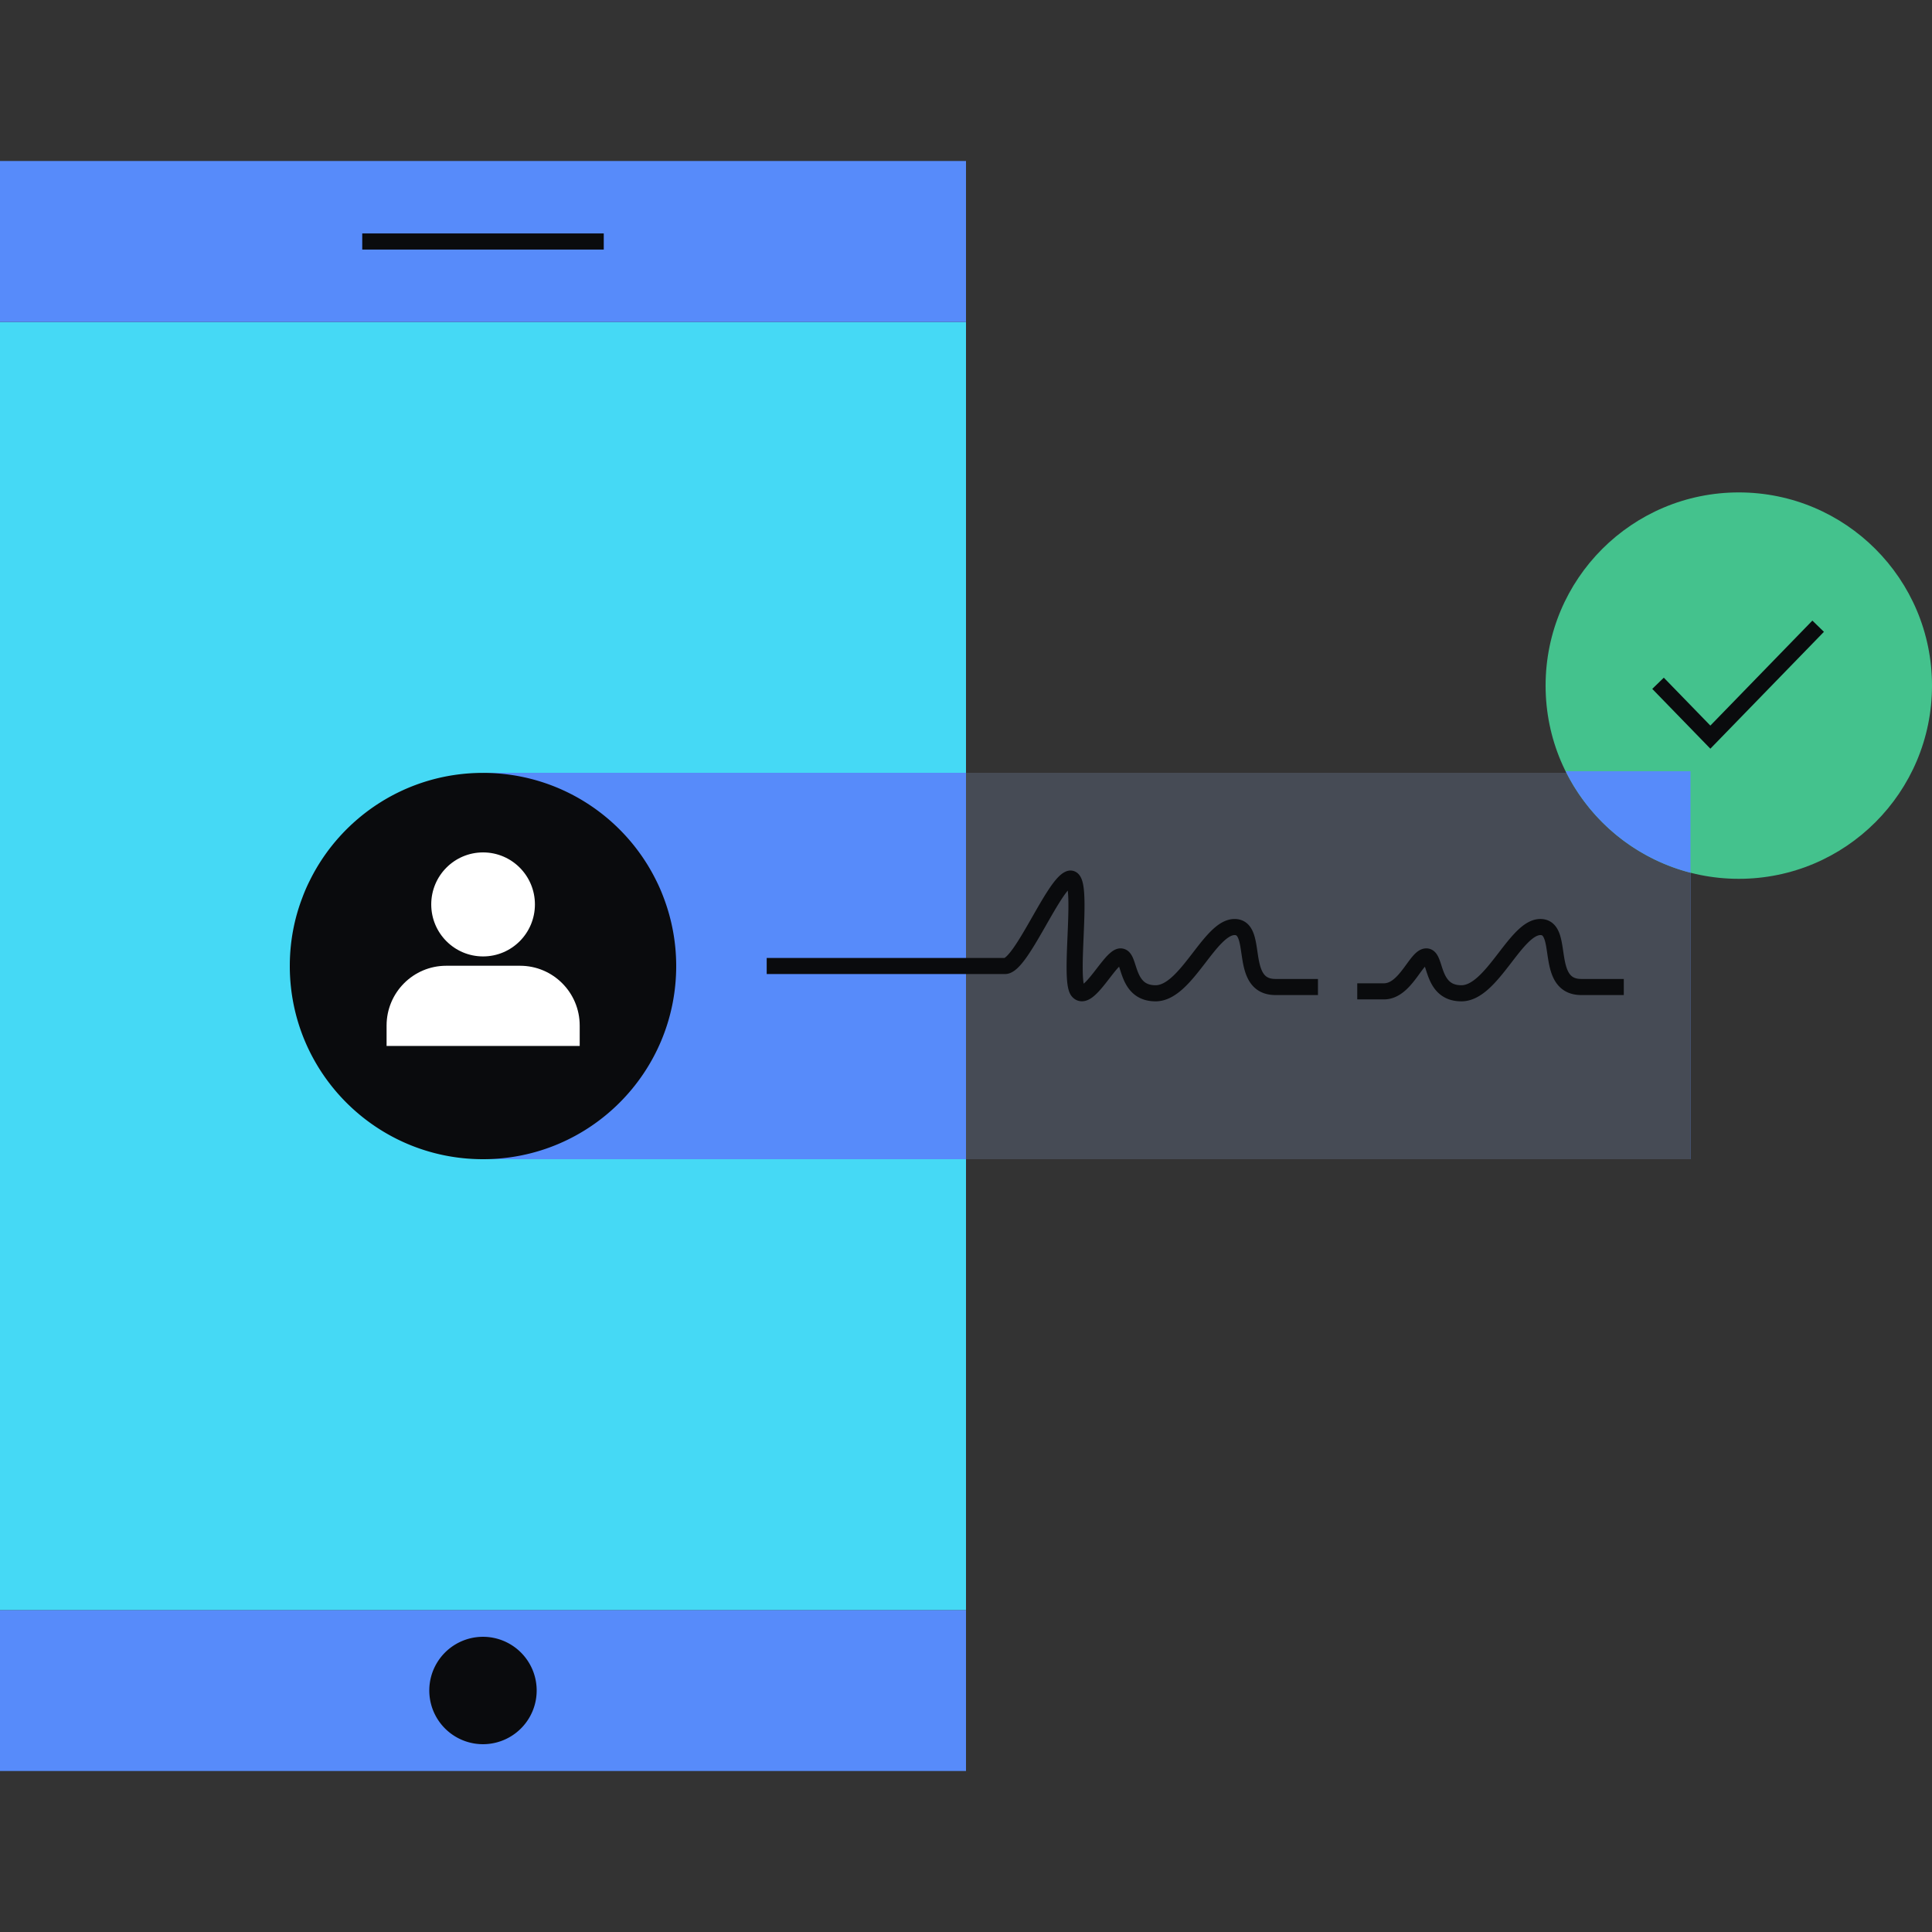<svg xmlns="http://www.w3.org/2000/svg" fill="none" viewBox="0 0 240 240"><rect x="0" y="0" width="240" height="240" fill="#333333" stroke="none"/><g clip-path="url(#a)"><path fill="#578BFA" d="M0 220h120v-20H0z"/><path fill="#45D9F5" d="M120 40H0v160h120z"/><path fill="#578BFA" d="M209.988 96H60.008v48h149.98z"/><path fill="#464B55" d="M210 96h-90v48h90z"/><path fill="#578BFA" d="M120 20H0v20h120z"/><path fill="#0A0B0D" d="M59.998 216.67a6.67 6.67 0 1 0 0-13.34 6.67 6.67 0 0 0 0 13.34"/><path stroke="#0A0B0D" stroke-miterlimit="10" stroke-width="2" d="M75 30H45"/><path fill="#44C28D" d="M216 109.17c13.255 0 24-10.745 24-24s-10.745-24-24-24-24 10.745-24 24 10.745 24 24 24"/><path fill="#578BFA" d="M210.002 95.8v12.61a24 24 0 0 1-15.51-12.61z"/><path fill="#0A0B0D" fill-rule="evenodd" d="m212.467 90.135 12.673-13.042 1.434 1.394-14.107 14.518-7.217-7.428 1.434-1.394z" clip-rule="evenodd"/><path fill="#0A0B0D" d="M84 120c0 13.26-10.74 24-24 24s-24-10.74-24-24c0-3 .55-5.88 1.57-8.52q.405-1.095.93-2.13c3.91-7.9 12.07-13.34 21.5-13.34s17.59 5.44 21.5 13.34c.35.69.66 1.41.93 2.13A23.9 23.9 0 0 1 84 120"/><path fill="#FFFFFF" d="M48.023 129.93h23.99v-2.53c0-4.11-3.32-7.43-7.41-7.43h-9.17c-4.1 0-7.41 3.33-7.41 7.43zh.01zm11.987-11.12c-3.56 0-6.44-2.89-6.44-6.46s2.88-6.46 6.44-6.46 6.44 2.89 6.44 6.46-2.88 6.46-6.44 6.46"/><path fill="#0A0B0D" fill-rule="evenodd" d="m132.481 109.896.004.007zm.161.734q.015.134.029.295c.091 1.091.049 2.663-.019 4.378l-.041.987c-.059 1.381-.118 2.784-.114 3.965.003.732.03 1.416.104 1.979.037.281.089.557.166.806.072.234.189.525.403.769.355.405.845.619 1.387.567.464-.044.856-.275 1.142-.487.575-.427 1.151-1.116 1.642-1.737q.266-.337.51-.654c.325-.421.624-.808.914-1.14a7 7 0 0 1 .251-.274q.063.184.141.43l.014.043c.086.268.188.583.315.903.251.636.63 1.379 1.291 1.962.686.605 1.598.968 2.775.968 1.323 0 2.453-.709 3.379-1.543.934-.84 1.803-1.94 2.591-2.961l.25-.323c.715-.929 1.363-1.771 2.001-2.412.74-.746 1.248-.991 1.589-.991.164 0 .218.041.25.069.056.05.147.169.244.435.161.447.243 1.005.347 1.708q.046.315.102.669c.146.927.367 2.056.954 2.953.649.99 1.685 1.616 3.193 1.616h5.27v-2h-5.27c-.857 0-1.253-.305-1.52-.712-.327-.5-.504-1.233-.652-2.169l-.078-.519c-.107-.735-.228-1.57-.466-2.226-.156-.432-.395-.895-.799-1.253-.429-.379-.966-.571-1.575-.571-1.204 0-2.217.784-3.009 1.581-.732.738-1.463 1.688-2.161 2.595l-.253.328c-.8 1.036-1.566 1.994-2.346 2.697-.789.71-1.453 1.029-2.041 1.029-.733 0-1.162-.212-1.453-.468-.316-.28-.551-.685-.753-1.197-.1-.253-.185-.512-.271-.781l-.021-.062c-.076-.239-.16-.501-.252-.733-.096-.243-.238-.552-.464-.809a1.5 1.5 0 0 0-1.162-.53c-.501.008-.903.278-1.142.467a6 6 0 0 0-.776.766c-.329.377-.691.846-1.038 1.294-.153.198-.304.393-.447.574-.453.572-.84 1.018-1.154 1.284a5 5 0 0 1-.035-.223c-.057-.437-.084-1.021-.087-1.725-.004-1.13.053-2.472.111-3.849q.022-.507.042-1.016c.068-1.69.117-3.387.014-4.622-.049-.596-.142-1.209-.352-1.672-.106-.233-.293-.545-.632-.751a1.36 1.36 0 0 0-1.191-.106c-.499.182-.919.585-1.243.953-.35.398-.708.897-1.062 1.439-.624.954-1.295 2.13-1.953 3.281l-.262.458c-.753 1.316-1.477 2.556-2.129 3.466q-.492.685-.836.998a1.2 1.2 0 0 1-.228.174H95.242v2h29.6c.643 0 1.165-.382 1.51-.696.38-.347.755-.81 1.114-1.311.721-1.007 1.495-2.337 2.239-3.637l.263-.46c.663-1.161 1.302-2.279 1.89-3.178.288-.441.55-.807.784-1.088m6.729 9.149-.005.002zm48.972-4.038c.791-.797 1.805-1.581 3.009-1.581.608 0 1.145.192 1.574.571.404.357.644.82.801 1.252.238.657.36 1.492.468 2.228q.039.27.078.517c.149.936.326 1.67.653 2.17.267.407.662.712 1.516.712h5.27v2h-5.27c-1.507 0-2.541-.627-3.189-1.617-.587-.896-.808-2.025-.955-2.951a51 51 0 0 1-.102-.666c-.104-.704-.187-1.264-.349-1.711-.097-.266-.188-.385-.245-.436-.032-.028-.086-.069-.25-.069-.341 0-.849.244-1.59.99-.637.642-1.286 1.484-2.001 2.413l-.249.323c-.789 1.021-1.657 2.12-2.592 2.961-.925.833-2.056 1.543-3.378 1.543-1.177 0-2.089-.362-2.775-.967-.661-.581-1.04-1.324-1.291-1.959-.127-.32-.23-.635-.316-.903l-.014-.045a20 20 0 0 0-.141-.426l-.04.047c-.196.233-.382.489-.601.789-.144.2-.303.418-.488.662-.424.559-.943 1.185-1.57 1.674-.637.497-1.434.888-2.394.888h-3.31v-2h3.31c.384 0 .76-.15 1.164-.465.416-.324.808-.781 1.206-1.306.125-.164.259-.348.396-.536.257-.351.523-.717.758-.995.192-.228.417-.467.673-.655.254-.187.616-.38 1.065-.383.514-.004.902.246 1.155.535.225.257.366.565.462.808a12 12 0 0 1 .273.795c.086.269.171.527.271.78.202.511.437.916.753 1.194.29.256.72.468 1.454.468.587 0 1.252-.319 2.04-1.029.781-.703 1.547-1.661 2.347-2.697l.252-.328c.699-.907 1.429-1.857 2.162-2.595m-11.017 4.042-.003.002z" clip-rule="evenodd"/></g><defs><clipPath id="a"><path fill="#FFFFFF" d="M0 20h240v200H0z"/></clipPath></defs></svg>